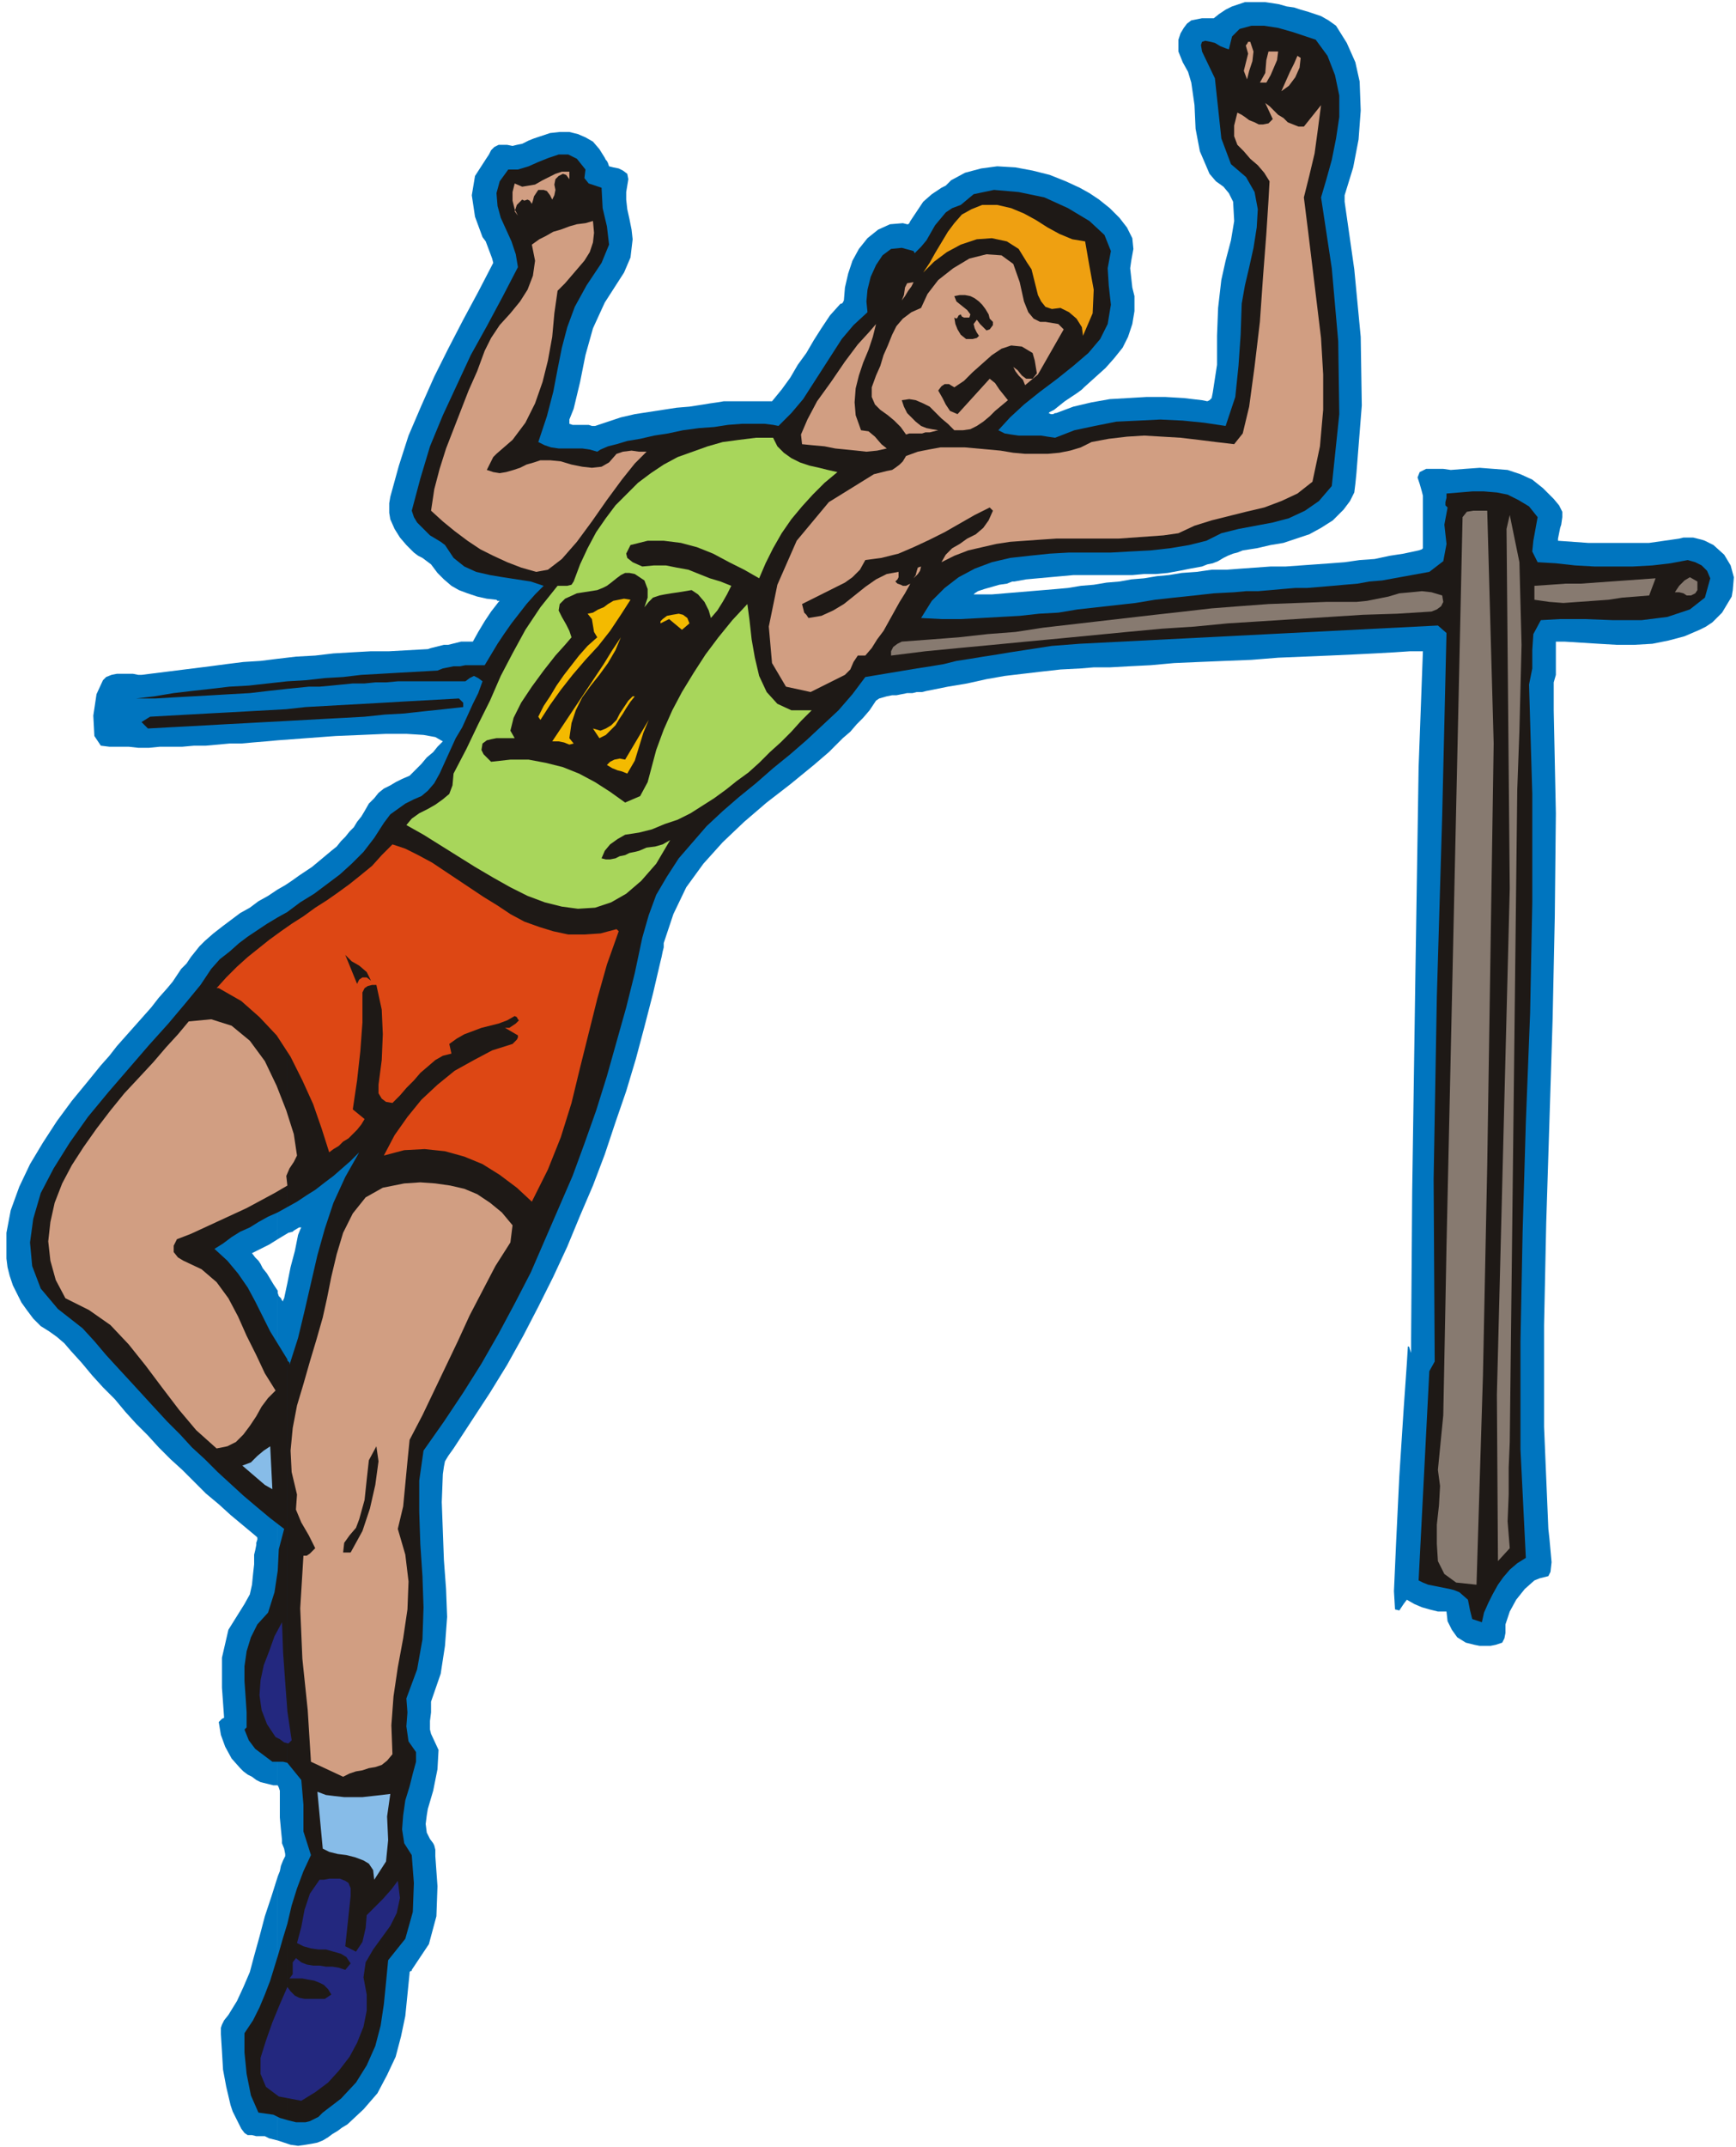 <svg xmlns="http://www.w3.org/2000/svg" fill-rule="evenodd" height="2.001in" preserveAspectRatio="none" stroke-linecap="round" viewBox="0 0 1619 2001" width="1.619in"><style>.pen1{stroke:none}.brush3{fill:#1e1916}.brush4{fill:#d19e82}.brush7{fill:#877a70}.brush8{fill:#f4ba00}.brush10{fill:#87bce8}.brush11{fill:#23287f}</style><path class="pen1" d="m259 614 17-2 18-1 17-2 17-1 18-1h17l18-1 18-1 3-1 4-1 4-1 4-1h4l4-1 4-1 4-1h11l5-9 6-10 6-9 7-9 1-1h-2l-1-1-9-1-9-2-9-3-8-3-7-4-7-6-6-6-6-8-4-3-4-3-4-2-4-3-7-7-6-7-5-8-4-9-1-6v-9l1-6 8-29 9-28 12-28 12-27 13-26 14-27 14-26 14-27-1-4-3-8-3-8-3-4-7-19-3-20 3-18 11-17 2-3 2-4 3-3 4-2h8l5 1 4-1 5-1 6-3 5-2 6-2 9-3 9-1h9l8 2 7 3 7 4 6 7 5 8 1 2 1 1 1 2 1 3 4 1 5 1 4 2 4 3 1 5-1 6-1 6v7l1 9 2 9 2 10 1 9-2 17-6 14-9 14-9 14-11 24-7 25-5 25-6 25-4 10v4l3 1h15l3 1h3l12-4 12-4 13-3 13-2 13-2 13-2 12-1 13-2 6-1 7-1 6-1h45l9-11 8-11 7-12 8-11 7-12 7-11 8-12 9-10 1-1h1l1-1 1-2 1-12 3-13 4-12 6-11 8-10 10-8 11-5 12-1 4 1h1l1-1 1-2 6-9 6-9 8-7 9-6 2-1 2-1 2-2 3-3 13-7 15-4 15-2 17 1 16 3 16 4 15 6 13 6 9 5 9 6 10 8 9 9 7 9 5 10 1 10-2 11-1 7 1 9 1 9 2 8v14l-2 12-4 12-5 10-8 10-8 9-10 9-10 9-2 2-4 3-6 4-6 4-5 4-5 4-4 2-1 1 2 1h2l2-1h1l16-6 17-4 17-3 17-1 17-1h18l17 1 17 2 5 1 2-1 2-2 1-5 4-26v-27l1-26 3-26 4-18 5-19 3-18-1-18-4-8-5-6-7-5-6-7-9-21-4-21-1-22-3-21-3-10-5-9-4-10V37l2-6 3-5 3-4 4-3 5-1 5-1h11l5-4 6-4 6-3 6-2 6-2h19l7 1 6 1 7 2 7 1 6 2 7 2 6 2 6 2 7 4 7 5 5 8 5 8 4 9 4 9 2 9 2 9 1 27-2 27-5 26-8 26v6l9 63 6 63 1 64-5 63-1 10-1 8-4 8-6 8-10 10-11 7-11 6-12 4-12 4-12 2-13 3-13 2-5 2-4 1-5 2-4 2-5 3-5 2-5 1-5 2-11 2-10 2-11 2-11 1h-11l-11 1h-55l-11 1-11 1-11 1-11 1-11 2h-2l-5 2-7 1-7 2-7 2-6 2-3 2-1 1h17l12-1 12-1 12-1 12-1 12-1 11-1 12-2 12-1 12-2 12-1 11-2 12-1 12-2 11-1 12-2 14-1 14-2h14l13-1 14-1 14-1h14l14-1 14-1 14-1 13-1 14-2 14-1 14-3 13-2 14-3 3-1 1-1v-49 1-1l-1-4-2-7-2-6 2-5 6-3h16l7 1 13-1 14-1 13 1 13 1 12 4 11 5 10 8 10 10 5 6 3 6v5l-1 7-1 3-1 5-1 5v2l14 1 14 1h57l14-2 14-2 4-1h9l4 1 4 1 3 1 4 2 4 2 10 9 6 10 3 11-1 12-1 6-3 5-3 5-3 5-5 5-4 4-6 4-6 3-14 6-15 4-15 3-17 1h-16l-17-1-16-1-16-1h-8v31l-2 7v26l2 96-1 96-2 95-3 96-3 95-2 95v95l4 95 1 9 1 11 1 11-1 9-2 4-4 1-4 1-5 2-9 8-8 10-6 11-4 12v8l-1 5-2 4-3 1-3 1-5 1h-10l-5-1-4-1-4-1-8-5-5-7-4-8-1-9h-8l-8-2-7-2-7-3-7-4-3 4-4 6-4-1-1-17 2-45 3-62 4-62 3-43 1-16h1l2 6v2-15l1-137 3-203 3-193 4-108h-12l-15 1-18 1-20 1-22 1-24 1-24 1-25 2-25 1-24 1-23 1-22 2-20 1-18 1h-15l-12 1-19 1-18 2-17 2-17 2-17 3-18 4-18 3-20 4-4 1h-5l-4 1h-5l-5 1-5 1h-4l-5 1-7 2-3 2-2 3-4 6-6 7-6 6-6 7-7 6-7 7-6 6-7 6-7 6-22 18-22 17-21 18-20 19-18 20-16 22-12 25-9 27v4l-1 4-1 5-1 4-7 30-8 31-8 30-9 30-10 29-10 30-11 29-12 28-12 29-13 28-14 28-14 27-15 27-16 26-17 26-17 26-5 7-3 5-1 5-1 7-1 26 1 27 1 27 2 27 1 26-2 27-4 26-9 26v10l-1 8v8l1 4 7 15-1 18-4 20-5 17-1 6-1 8 1 8 3 6 3 4 1 2 1 4v6l2 28-1 28-7 26-16 24v1h-1l-1 1v1l-2 20-2 20-4 19-5 19-8 17-9 17-13 15-15 14-5 3-4 3-5 3-4 3-5 3-5 2-5 1-6 1-7 1-7-1-6-2-6-2v-246l2-5 1-5 2-5 2-4v-2l-1-5-2-5v-3l-1-10-1-11v-25l-1-3-1-2v-461 2l1 3 2 2 1 2 1 1v-1l1-2 3-14 3-15 4-15 3-15 2-5 1-2h-2l-5 3-1 1-4 1-5 3-5 3V829l7-4 6-4 7-5 6-4 6-4 6-5 6-5 6-5 5-4 4-5 4-4 4-5 4-4 3-5 4-5 3-5 4-7 5-5 4-5 5-4 6-3 5-3 6-3 7-3 2-2 4-4 5-5 5-6 6-5 4-5 4-4 1-1-7-4-11-2-16-1h-19l-23 1-24 1-27 2-27 2v-76zM96 634l3-3 5-2 5-1h15l5 1h3l16-2 16-2 16-2 16-2 15-2 16-2 16-1 16-2v76l-11 1-12 1-11 1h-11l-11 1-11 1h-11l-11 1h-21l-10 1h-10l-9-1h-18l-8-1-6-9-1-19 3-20 6-13zm163 1361-4-1-4-1-4-2h-8l-4-1h-4l-3-2-3-4-4-8-4-8-2-6-4-17-3-16-1-17-1-16v-6l1-3 2-4 4-5 8-13 6-13 6-14 4-15 5-18 5-19 6-18 6-19v246zm0-331h-4l-4-1-4-1-4-1-4-2-4-3-4-2-4-3-3-3-8-9-6-11-4-11-2-12 2-2 1-1 2-1-2-28v-28l6-26 15-24 5-9 2-9 1-10 1-9v-9l1-4 1-5v-2l1-3v-2l-1-1-12-10-12-10-11-10-12-10-11-11-11-11-11-10-11-11-10-11-11-11-10-11-10-12-11-11-10-11-10-12-10-11-6-7-7-6-7-5-8-5-7-7-6-8-5-7-4-8-4-8-3-9-2-8-1-8v-24l4-21 8-22 10-21 12-20 13-20 14-19 14-17 13-16 8-9 7-9 8-9 8-9 8-9 8-9 7-9 8-9 5-6 4-6 4-6 5-5 4-6 4-5 4-5 5-5 8-7 9-7 8-6 8-6 9-5 8-6 9-5 9-6v326l-8 5-8 4-6 3-2 1 3 4 3 3 2 3 2 4 4 5 3 5 3 5 4 6v461z" style="fill:#0075bf"/><path class="pen1 brush3" d="m1350 473-2-2v-3l1-4v-4l12-1 12-1h11l12 1 10 2 10 5 10 6 8 10-2 11-2 11-1 10 5 10 17 1 18 2 18 1h36l18-1 17-2 16-3 7 2 6 3 5 5 3 7-5 18-14 11-21 7-24 3h-27l-26-1h-23l-18 1-7 13-1 15v17l-3 15 3 102v101l-2 103-4 102-3 102-2 102v101l5 101-8 5-7 6-6 7-5 7-5 9-4 8-4 9-2 9-9-3-2-8-2-10-8-7-5-2-4-1-5-1-5-1-5-1-5-1-5-2-4-2 10-195 5-9-1-170 3-170 5-169 4-170-8-7-334 17-13 1-13 1-13 2-13 2-13 2-12 2-13 2-12 2-13 2-12 3-12 2-13 2-12 2-12 2-12 2-12 2-12 16-13 15-15 14-15 14-15 13-16 13-16 14-16 13-15 13-15 14-13 15-13 15-11 17-10 17-7 19-6 21-7 33-8 32-9 32-9 32-10 32-11 31-11 30-13 30-13 30-13 30-15 29-15 28-16 28-17 27-18 27-19 27-4 28v29l1 30 2 30 1 29-1 30-5 28-10 27 1 13-1 13 2 14 7 10v9l-3 11-3 12-4 13-2 14-1 13 2 13 7 11 2 26-1 27-7 25-16 20-2 21-2 20-3 20-5 19-8 18-10 16-14 15-17 13-4 4-4 2-4 2-4 1h-9l-4-1-4-1v-183l4-17 5-16 6-16 7-15-7-22v-25l-2-23-13-16v-376 1l1 1 1 1v2l8-25 6-25 6-26 6-26 7-25 8-24 11-24 13-23-8 8-8 7-8 7-8 6-9 7-8 5-9 6-9 5V850l12-9 13-8 12-9 12-9 11-10 11-11 10-13 9-14 6-8 7-5 7-5 8-4 7-3 6-5 6-7 5-9 5-11 5-11 5-11 6-10 5-11 5-11 5-10 4-11-4-3-4-2-4 2-4 3h-63l-11 1h-10l-10 1h-11l-10 1-10 1-11 1h-10l-10 1-10 1v-7l17-1 18-2 17-1 17-2 18-1 17-1 18-1 18-1 5-2 5-1 5-1h6l5-1h18l6-10 6-10 6-9 7-10 7-9 7-9 8-9 8-8-12-4-13-2-13-2-12-2-13-3-11-5-10-8-8-12-4-3-5-3-5-3-4-4-4-4-4-4-3-5-2-6 8-30 9-30 12-29 13-28 13-28 15-27 15-28 14-27-2-12-4-12-5-11-5-11-3-11-1-12 3-11 8-11h9l10-3 9-4 10-4 9-3h9l8 4 8 10-1 8 4 5 6 2 6 2 1 19 4 17 2 17-7 17-14 21-11 20-7 19-5 19-4 20-4 21-6 23-8 24 6 3 6 2 7 1h22l7 1 7 2 3-2 7-3 8-2 10-3 12-2 13-3 13-2 14-3 15-2 14-1 13-2 13-1h21l8 1 5 1 12-12 11-13 9-14 9-14 9-14 9-14 11-13 13-12-1-10 1-11 3-12 5-11 6-9 8-6 10-1 11 3 1 2 6-6 5-6 4-7 4-7 5-6 5-6 6-4 8-3 12-10 19-4 23 2 24 5 22 10 20 12 14 13 6 15-3 16 1 16 2 18-3 18-7 14-11 13-14 12-15 12-16 12-15 12-13 12-11 12 6 3 6 1 7 1h21l6 1 7 1 18-7 19-4 20-4 21-1 20-1 21 1 20 2 20 3 9-27 3-29 2-29 1-29 3-17 4-17 4-18 3-19 1-17-3-16-8-14-14-12-9-24-3-28-3-28-12-25-1-6 1-3 3-1 5 1 4 1 5 3 5 2 3 1 3-12 7-7 11-3h12l13 2 14 4 12 4 9 3 11 15 7 18 4 19v20l-3 20-4 20-5 18-5 17 10 66 6 68 1 68-7 67-12 14-13 9-15 7-15 4-16 3-16 3-16 4-14 7-16 4-18 3-18 2-19 1-18 1h-39l-18 1-19 2-18 2-17 4-16 6-15 8-13 10-12 12-10 16 19 1h18l19-1 18-1 18-1 18-2 18-1 18-3 18-2 18-2 18-2 18-3 18-2 19-2 18-2 19-1 11-1h11l12-1 11-1 12-1h11l12-1 12-1 11-1 12-1 11-2 12-1 11-2 11-2 11-2 11-2 13-10 3-16-2-18 3-16zM268 1976l-7-2-6-3-7-1-7-1-7-16-4-20-2-20v-18l8-12 6-12 5-12 5-13 4-13 4-13 4-14 4-13v183zm0-333-4-1h-10l-8-6-8-6-6-8-4-10 2-2v-14l-1-15-1-14v-14l2-14 4-13 6-12 10-11 6-19 3-20 1-20 5-19-13-10-12-10-13-11-12-11-12-11-12-12-12-11-11-12-12-12-12-13-11-12-11-12-12-13-11-12-11-13-11-12-23-18-16-19-8-21-2-22 3-22 7-24 12-23 15-24 17-24 19-23 19-22 19-22 18-20 16-19 14-17 10-15 8-9 9-7 9-8 8-6 9-6 9-6 10-6 9-5v275l-9 5-9 4-9 5-8 5-9 4-8 5-8 6-8 5 12 11 10 12 9 13 7 13 7 14 7 14 8 13 8 13v376zm0-1001-18 2-17 2-18 1-17 1-18 1-18 1-17 1h-18l17-2 18-3 17-2 18-2 17-2 18-1 18-2 18-2v7z"/><path class="pen1 brush4" d="m1166 39 3 9-1 9-3 9-2 8-3-8 2-8 2-8-2-7v-1l1-1 1-2h2zm26 9-1 8-3 7-3 7-4 7h-6l5-9 1-12 2-8h9zm21 6-1 9-4 9-6 8-7 5 4-9 4-9 4-8 3-7 3 2zm3 64 16-20-3 23-3 22-5 21-5 20 4 32 4 33 4 33 4 33 2 34v33l-3 34-7 33-14 11-15 7-16 6-17 4-16 4-16 4-16 5-15 7-14 2-14 1-14 1-14 1h-58l-15 1-14 1-14 1-13 2-13 3-13 3-13 5-12 6 4-7 6-6 7-4 7-5 8-4 7-6 5-7 4-9-3-3-14 7-14 8-14 8-14 7-15 7-14 6-16 4-15 2-5 9-7 7-7 5-8 4-8 4-8 4-8 4-8 4 1 4 1 4 2 2 2 3 12-2 11-5 10-6 10-8 10-8 10-7 10-5 11-2v5l-1 2-2 2 2 2 3 1 2 1h3l4-2-5 9-5 8-5 9-5 9-5 9-6 8-5 8-6 7h-7l-4 6-3 7-5 5-32 16-23-5-13-22-3-34 8-39 18-41 30-36 42-26 4-1 4-1 4-1 5-1 3-2 4-3 3-3 3-5 11-4 10-2 11-2h23l11 1 11 1 11 1 12 2 11 1h21l11-1 10-2 10-3 10-5 16-3 17-2 16-1 17 1 17 1 17 2 16 2 17 2 8-10 6-25 5-37 5-42 3-43 3-39 2-31 1-18-5-8-6-7-7-6-6-7-6-6-3-8v-10l3-12 4 2 3 2 4 3 5 2 4 2h4l5-1 4-4-7-15 4 3 4 4 4 4 5 3 4 4 5 2 5 2h5zm-701 68-2-4-3-4-3-1h-5l-2 3-2 3-1 4-1 3-2-3-2-1-3 1-2-1-3 3-2 2-1 3-1 3 3 4-3-6-2-8v-8l2-8 7 3 6-1 6-1 7-4 6-3 6-3 6-2h7v7l-3-4-3-1-4 2-3 3-1 5 1 5-1 5-2 4z"/><path class="pen1" style="fill:#efa011" d="m989 287-8 1-6-2-4-5-3-6-2-8-2-8-2-8-4-6-8-13-11-7-14-3-14 1-15 5-13 7-12 9-10 10 6-9 5-9 6-10 6-10 6-8 7-8 9-5 10-4h14l13 3 12 5 11 6 11 7 11 6 12 5 12 2 4 23 4 22-1 22-9 21-1-8-5-8-7-6-8-4z"/><path class="pen1 brush4" d="m463 423-3 3-2 4-2 4-2 4 6 2 6 1 6-1 7-2 6-2 6-3 7-2 6-2h9l10 1 10 3 10 2 9 1 9-1 7-4 7-8 6-2 8-1 7 1h7l-11 11-12 15-14 19-14 20-14 19-14 16-13 10-11 2-14-4-13-5-13-6-12-6-12-8-12-9-11-9-11-10 3-20 5-19 6-19 7-18 7-18 7-18 8-18 7-19 6-12 8-12 10-11 9-11 7-11 5-13 2-14-3-15 7-5 6-3 7-4 7-2 8-3 7-2 8-1 7-2 1 11-1 9-3 9-5 8-6 7-6 7-6 7-7 7-3 21-2 22-4 22-5 20-7 20-9 18-12 16-15 13zm529-116-4 7-4 7-4 7-4 7-4 7-4 7-6 5-6 5-2-5-4-4-3-4-2-4 4 3 4 5 4 3h6l4-5-1-6-1-6-2-7-10-6-10-1-9 3-9 6-9 8-9 8-8 8-9 6-5-3h-4l-3 2-3 4 4 7 3 6 4 6 7 3 30-33 5 4 4 6 4 5 4 5-6 5-6 5-5 5-6 5-6 4-6 3-7 1h-8l-6-6-6-5-6-6-5-5-6-3-7-3-6-1-7 1 2 6 3 6 4 4 4 4 5 4 5 2 5 1 6 1-4 1-4 1h-4l-3 1h-12l-3 1-5-7-6-6-6-5-7-5-5-5-3-7v-9l4-11 4-9 3-10 4-9 4-10 4-8 6-7 8-6 9-4 6-13 10-13 14-11 15-9 16-4 14 1 11 8 6 17 4 18 4 10 5 6 6 3h5l6 1 6 1 5 5zm-151-27 2-5 1-7 2-4 6-1-2 4-3 4-3 5-3 4z"/><path class="pen1 brush3" d="m922 293 1 4 3 3v3l-3 4-3 1-3-3-3-3-3-4-3 4 1 4 2 4 2 3-2 2-4 1h-6l-5-4-3-5-2-5-1-6 2 1 1-1 1-2 2-1 1 2 2 1h5l1-3-3-4-5-4-5-4-2-5 5-1h5l5 1 4 2 4 3 3 3 3 4 3 5z"/><path class="pen1 brush4" d="m827 418-9 2-10 1-9-1-10-1-10-1-10-2-11-1-10-1-1-9 6-14 9-17 13-18 13-19 12-16 11-12 6-7-3 12-4 12-5 12-4 12-3 12-1 13 1 12 5 14 7 1 6 5 6 7 5 4z"/><path class="pen1" style="fill:#a8d65b" d="m708 539-14-8-14-7-15-8-15-6-15-4-16-2h-15l-16 4-4 8 1 4 5 4 9 4 11-1h11l10 2 11 2 10 4 10 4 10 3 10 4-4 8-4 7-5 8-6 7-2-7-4-8-6-7-6-4-6 1-6 1-7 1-6 1-5 1-6 2-4 4-4 5 3-9v-8l-3-8-9-6-5-1h-4l-4 2-4 3-5 4-4 3-4 2-5 2-19 3-11 5-5 5-1 6 3 6 4 7 3 6 2 6-6 7-9 10-11 14-11 15-10 15-7 14-3 12 4 7h9-26l-5 1-4 1-4 3-1 6 2 4 4 4 3 3 18-2h17l16 3 16 4 15 6 15 8 14 9 14 10 14-6 7-13 4-15 4-15 7-19 8-18 9-17 11-18 11-17 12-16 13-16 14-15 2 15 2 18 3 17 4 17 7 15 10 11 13 6h19l-10 10-9 10-10 10-10 9-10 10-10 9-11 8-10 8-11 8-11 7-11 7-12 6-12 4-12 5-12 3-13 2-7 4-7 5-5 6-3 7 4 1h4l5-1 4-2 5-1 4-2 5-1 4-1 7-3 8-1 7-2 7-4-13 22-14 16-14 12-14 8-15 5-16 1-15-2-16-4-16-6-16-8-16-9-17-10-16-10-16-10-16-10-16-9 5-6 7-5 8-4 7-4 7-5 6-5 3-8 1-11 12-23 11-23 11-22 10-23 11-21 12-22 14-21 16-20h9l4-1 2-3 6-16 7-15 8-15 9-13 9-12 11-11 10-10 12-9 12-8 13-7 14-5 14-5 14-4 15-2 16-2h16l4 8 6 6 7 5 8 4 9 3 9 2 8 2 9 2-12 10-11 11-10 11-10 12-9 13-8 14-7 14-6 14z"/><path class="pen1 brush7" d="m1393 693-3 197-3 196-4 196-6 195-19-2-11-8-6-12-1-16v-18l2-18 1-18-2-15 5-51 1-51 1-52 1-54 15-680 4-5 6-1h13l6 217zm15 750-11 12-1-155 4-157 4-158 4-157-3-335 3-13 9 44 2 77-2 80-2 55-7 608-1 24v25l-1 25 2 25z"/><path class="pen1 brush4" d="m859 528-1 4-2 3-2 2-2 2 2-3 1-4 1-3 3-1z"/><path class="pen1 brush7" d="m1538 555-12 1-13 1-13 2-14 1-14 1-14 1-13-1-14-2v-13l15-1 14-1h14l14-1 14-1 14-1 14-1 14-1-6 16zm45-13v8l-2 3-4 2h-4l-3-2-4-1h-4l4-6 5-5 5-3 7 4zm-238 13 1 6-2 4-4 3-5 2-32 2-32 1-31 2-32 2-31 2-32 2-31 3-31 2-32 3-31 3-31 3-32 3-31 3-32 3-31 3-32 4v-4l2-4 4-3 4-2 27-2 26-2 27-3 26-2 26-4 26-3 26-3 26-3 26-3 27-3 26-3 26-2 27-2 27-1 27-1h28l10-1 10-2 10-2 10-3 11-1 10-1 9 1 10 3z"/><path class="pen1 brush8" d="m588 559-9 14-10 15-11 14-12 13-12 14-11 14-10 14-9 14-2-3 5-10 6-9 6-10 7-10 7-9 7-9 8-9 9-8-3-5-1-6-1-6-4-5 5-1 5-3 5-2 4-3 5-3 5-1 5-1 6 1zm55 22-7 6-6-5-6-5-8 4v-2l2-2 4-3 5-1 6-1 4 1 4 3 2 5zM535 693l-4 1-5-2-5-1h-6l8-12 8-12 8-12 8-12 8-12 8-12 8-13 8-12-5 12-7 12-8 11-8 10-8 11-6 12-4 12-2 14 4 5zm57-44-4 5-4 6-3 5-4 6-3 5-5 5-4 4-6 3-6-9 7 2 5-2 5-3 5-5 3-6 4-6 4-6 4-4h2z"/><path class="pen1 brush3" d="m432 659-18 2-19 2-18 2-18 1-19 2-18 1-19 1-18 1-18 1-19 1-18 1-19 1-18 1-18 1-19 1-18 1-6-6 8-5 18-1 18-1 18-1 19-1 18-1 18-1 18-1 18-2 18-1 18-1 18-1 18-1 17-1 18-1 18-1 18-1 2 2 2 2v4z"/><path class="pen1 brush8" d="m585 721-5-2-4-1-5-2-5-3 3-3 4-2 5-1 5 1 22-37-5 12-4 13-4 13-7 12z"/><path class="pen1" style="fill:#dd4714" d="m577 868-11 31-9 32-8 32-8 32-8 33-10 32-12 30-15 30-14-13-16-12-16-10-17-7-18-5-19-2-19 1-19 5 10-19 12-17 13-16 15-14 16-13 18-10 17-9 19-6 2-2 2-2 1-2v-2l-12-7h4l3-2 3-2 2-2 1-1-1-1-1-2-2-1-7 4-8 3-8 2-8 2-8 3-8 3-7 4-7 5 2 9-8 2-7 4-7 6-7 6-6 7-7 7-6 7-7 7-6-1-4-3-3-5v-8l3-23 1-24-1-23-5-23h-4l-4 1-3 2-2 4v28l-2 27-3 27-4 27 11 9-3 5-4 5-4 4-4 4-5 3-4 4-5 3-4 3-7-22-8-23-10-22-11-22-13-20-16-17-17-15-21-12h-2l9-10 10-10 10-9 10-8 10-8 11-8 10-7 11-7 11-8 11-7 10-7 11-8 10-8 11-9 9-10 10-10 12 4 12 6 13 7 12 8 12 8 12 8 12 8 13 8 12 8 13 7 14 5 13 4 14 3h15l15-1 15-4 2 2z"/><path class="pen1 brush3" d="m346 914-4-3h-4l-3 2-2 4-11-27 6 6 7 4 7 6 4 8z"/><path class="pen1 brush4" d="m268 1105-12 7-13 7-13 7-13 6-13 6-13 6-13 6-13 5-3 6v6l4 5 5 3 17 8 14 12 11 15 9 17 8 18 9 18 8 17 10 16-7 7-6 8-5 9-6 9-6 8-7 7-8 4-10 2-19-17-16-19-16-21-15-20-16-20-17-18-20-14-22-11-9-17-5-18-2-18 2-18 4-18 7-18 9-17 11-17 12-17 13-17 13-16 14-15 13-14 12-14 11-12 10-12 21-2 19 6 17 14 14 19 11 23 9 23 7 22 3 20-3 6-4 6-3 7 1 9zm210 37-2 16-14 22-12 23-12 23-11 24-11 23-11 23-11 23-12 23-2 20-2 21-2 21-5 21 7 24 3 25-1 26-4 27-5 27-4 27-2 27 1 27-5 6-5 4-6 2-6 1-6 2-6 1-6 2-6 3-30-14-3-48-5-48-2-47 3-49h3l3-2 2-2 3-3-6-12-7-12-5-12 1-14-5-21-1-20 2-21 4-21 6-20 6-21 6-20 6-21 4-18 4-20 5-21 6-20 9-18 12-15 16-9 20-4 15-1 14 1 14 2 13 3 12 5 12 8 11 9 10 12z"/><path class="pen1 brush10" d="m252 1348 2 40-7-4-7-6-7-6-7-6 8-3 6-6 6-5 6-4z"/><path class="pen1 brush3" d="m353 1362-3 22-5 22-7 21-11 20h-7l1-9 5-7 6-7 3-8 5-18 2-19 2-18 7-13 2 14z"/><path class="pen1 brush11" d="m272 1622-3 3-4-1-4-3-4-2-8-12-5-13-2-14 1-14 3-14 5-13 5-14 7-13 1 28 2 28 2 27 4 27z"/><path class="pen1 brush10" d="m349 1752-1-9-4-6-5-3-8-3-8-2-8-1-8-2-6-3-5-53 8 3 8 1 9 1h17l9-1 9-1 8-1-3 21 1 22-2 20-11 17z"/><path class="pen1 brush11" d="m327 1767-5 47 10 5 6-9 3-13 1-12 7-7 8-8 8-9 6-8 2 16-3 14-6 12-8 11-8 11-7 12-2 14 3 16v15l-3 15-6 15-7 13-10 13-10 11-12 9-13 8-21-4-12-9-5-12v-15l5-16 6-17 7-17 7-16 3 4 4 4 4 2 5 1h19l6-4-3-5-4-4-4-2-5-2-6-1-5-1h-12l3-4v-11l3-4 5 4 5 2 6 1h6l6 1h6l6 1 6 2 5-6-4-6-5-3-7-2-7-2h-7l-7-1-7-2-6-3 4-15 3-16 5-15 9-13h4l5-1h10l5 2 3 2 2 5v7z"/></svg>
